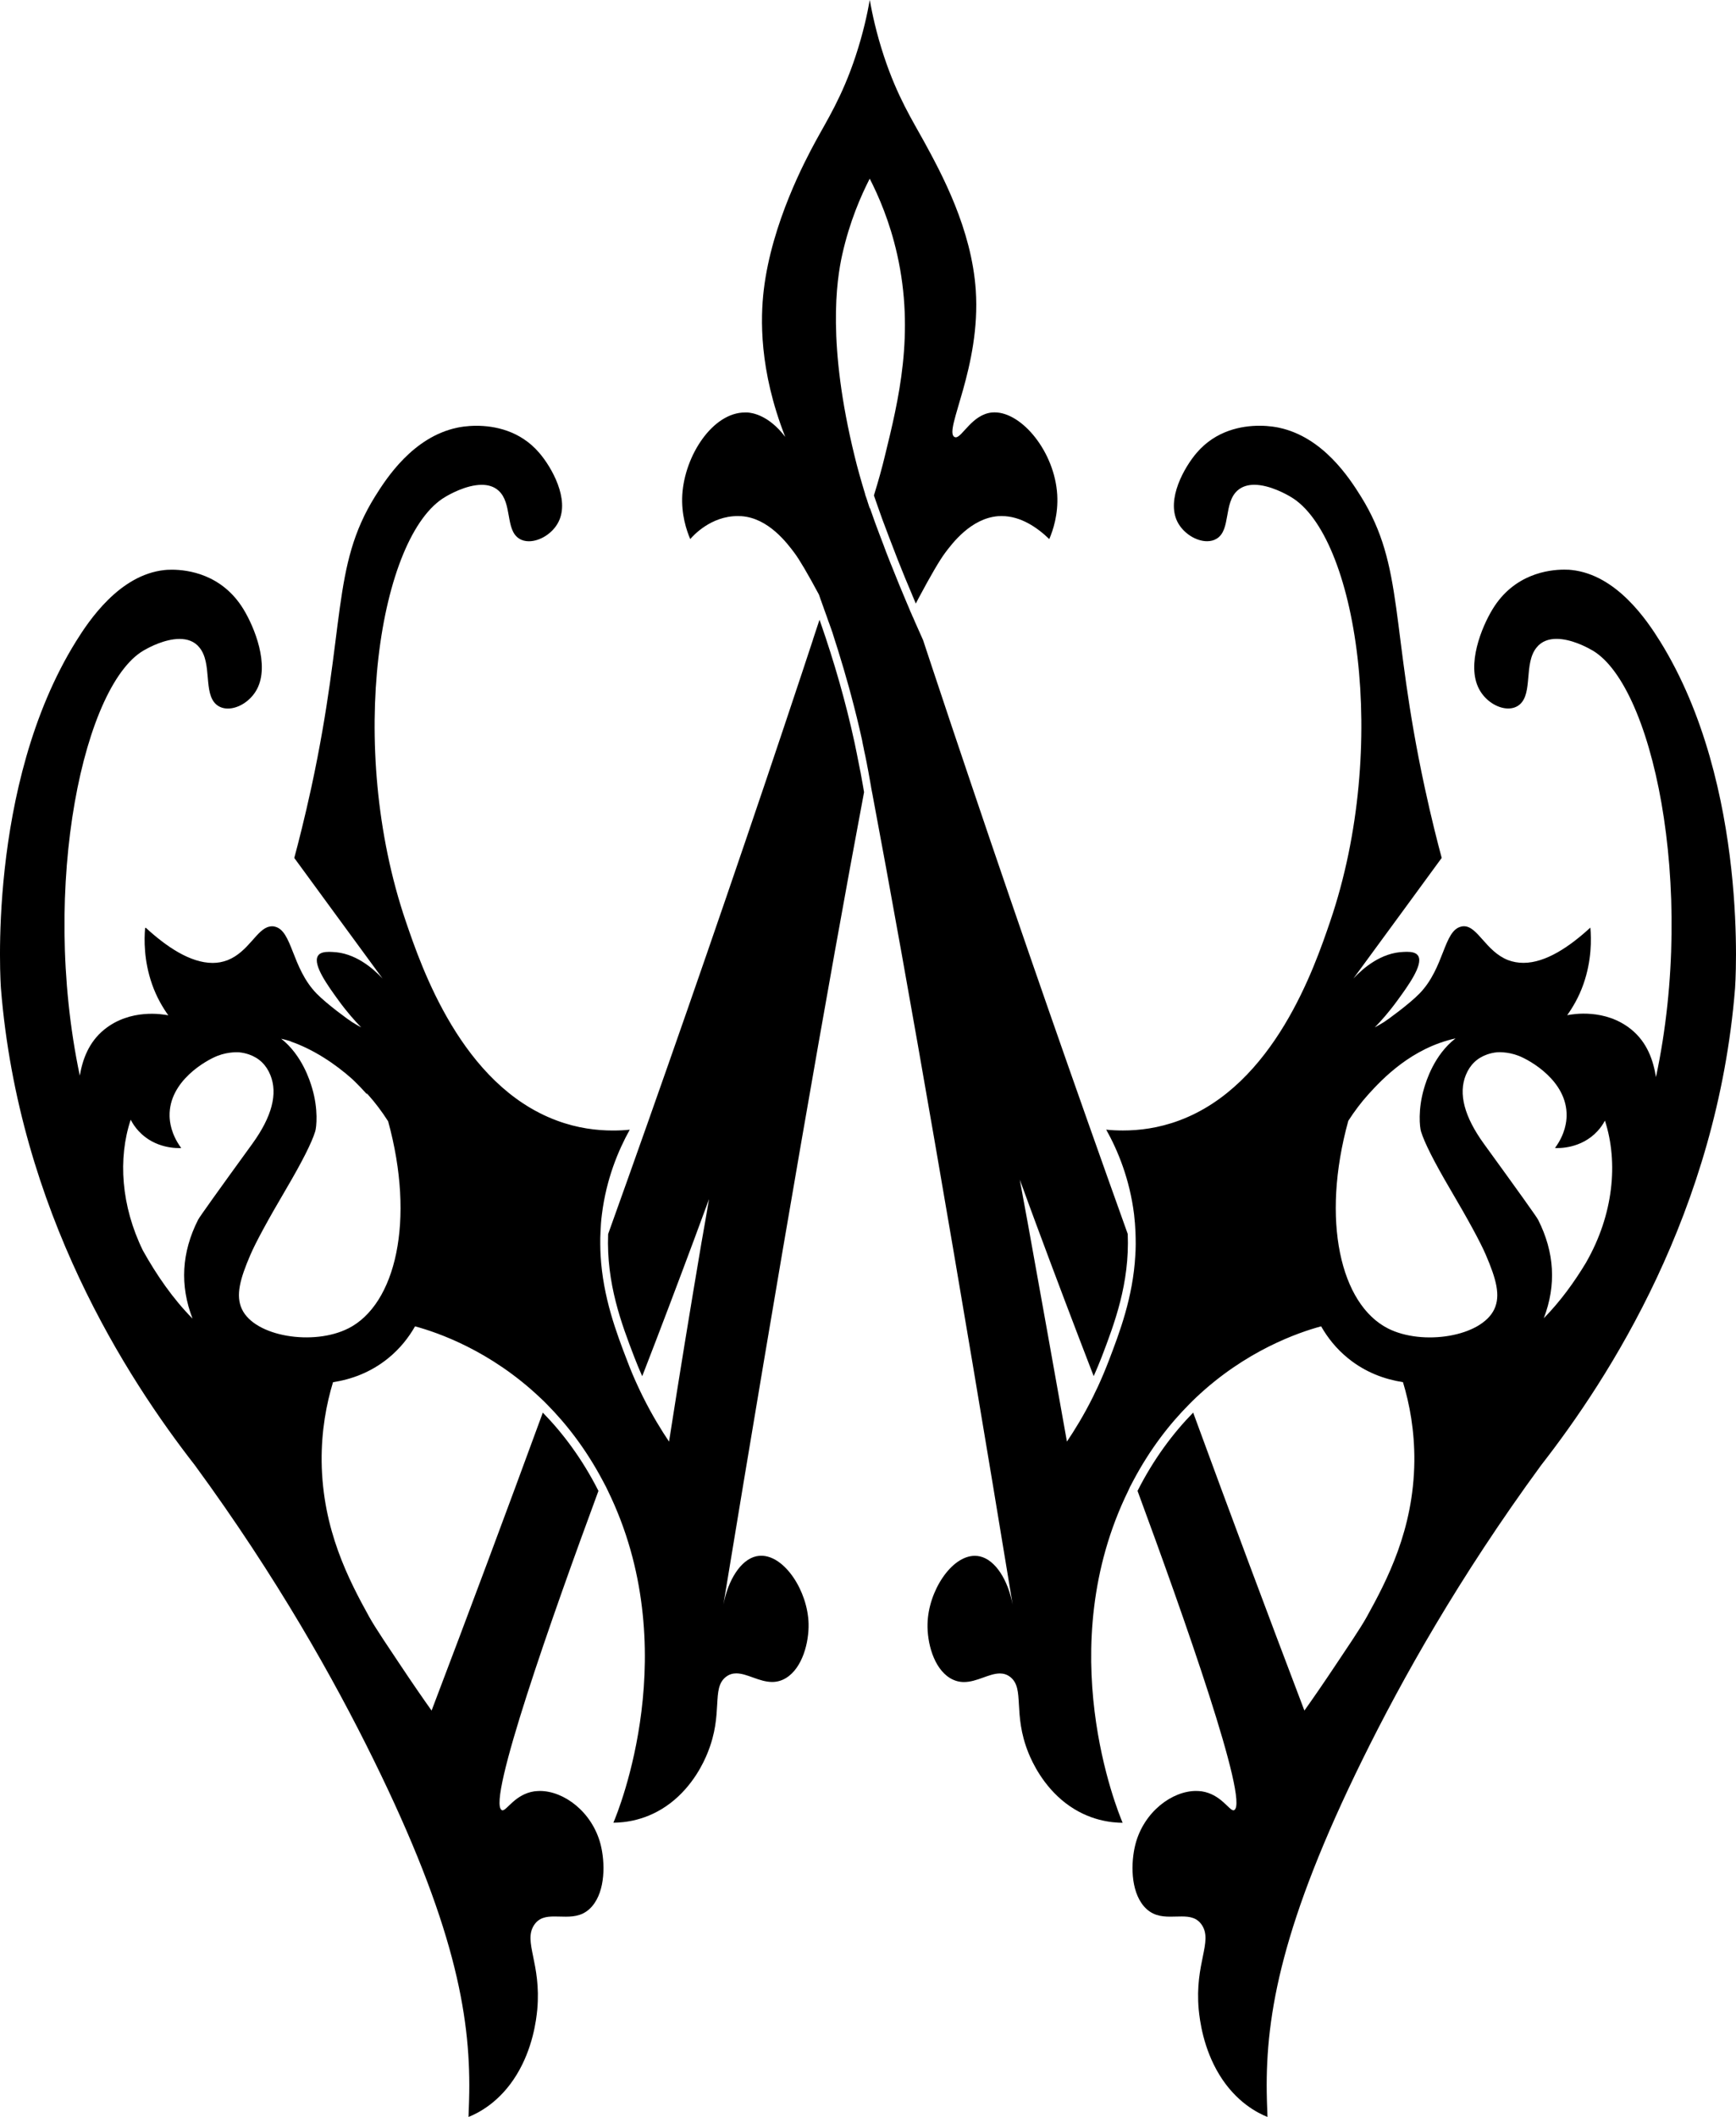 <?xml version="1.0" encoding="UTF-8"?>
<svg id="Layer_1" data-name="Layer 1" xmlns="http://www.w3.org/2000/svg" viewBox="0 0 541.73 660.47">
  <defs>
    <style>
      .cls-1 {
        fill: #000000;
        stroke-width: 0px;
      }
    </style>
  </defs>
  <path class="cls-1" d="M268.5,240.81c-.17-.83-.32-1.65-.49-2.48-.44-2.22-.87-4.45-1.34-6.64-.02-.03-.02-.06-.02-.09-2.74-12.62-6.34-25.14-10.58-37.3-.12-.31-.24-.63-.34-.94-.68,2-1.31,3.99-1.99,6.01,0,.03-.02.06-.02.09s0,.03-.02.06c0,.03,0,.06-.02.09-1.14,3.39-2.23,6.81-3.37,10.2-3.79,11.4-7.6,22.8-11.46,34.23-16.12,47.71-32.48,94.7-49.08,140.98-.58,15.47,4.2,28.04,8.16,38.36.78,2.02,1.6,4.02,2.48,5.98.36-.94.56-1.45.56-1.45,4.88-12.57,10.12-26.39,15.66-41.27.75-2.05,1.53-4.1,2.28-6.18.78-2.08,1.58-4.22,2.35-6.36-.39,2.19-.78,4.42-1.14,6.64-.39,2.22-.8,4.45-1.17,6.67,0,.03-.02.06-.02.09-3.52,20.8-6.92,41.55-10.15,62.27-2.33-3.48-5.24-8.15-8.16-14.02-.24-.48-.51-1.03-.75-1.54s-.49-1-.73-1.54c-1.17-2.51-2.33-5.22-3.42-8.12-3.37-8.78-7.55-19.75-8.3-32.92-.05-1.11-.1-2.22-.1-3.36-.02-1.28,0-2.59.07-3.9.07-1.8.19-3.62.44-5.5,1.36-10.94,5.03-19.83,8.69-26.42-1.55.17-3.3.26-5.24.26-4.95,0-11.05-.68-17.6-3.14-29.62-11.03-42.14-47.73-47.02-62.04-18.76-54.97-8.18-120.66,12.36-132.54,1.04-.63,6.43-3.73,11.31-3.73,1.92,0,3.76.48,5.22,1.79,4.39,3.93,2.06,12.23,6.46,14.99.87.57,1.92.83,3.03.83,3.45,0,7.48-2.48,9.27-6.1,3.5-7.04-2.16-16.99-6.04-21.49-6-7.01-14.08-8.44-19.57-8.44-3.11,0-5.41.46-6.04.6-13.79,2.91-22.07,15.76-25.61,21.43-13.69,21.97-9.03,40.41-19.88,90.74-2.11,9.69-4.1,17.47-5.34,22.06,3.86,5.24,7.7,10.52,11.53,15.76,5.34,7.3,10.68,14.59,16.02,21.86-3.11-3.31-8.67-8.09-15.73-8.29-.29-.03-.61-.03-.92-.03-1.46,0-2.99.2-3.59,1.37-1.48,2.79,3.2,9.23,6.51,13.79,2.67,3.68,5.19,6.47,7.06,8.41-.66-.37-1.58-.86-2.69-1.57,0,0-.07-.03-.15-.09-1.07-.66-7.84-5.59-11.07-8.89-7.82-8.04-7.55-19.63-13.04-20.89-.29-.09-.56-.11-.85-.11s-.54.03-.81.1c-3.94.72-6.53,7.88-13.08,10.47-.78.29-1.57.51-2.36.66-.76.13-1.53.2-2.3.2-7.04,0-14.52-5.13-20.9-11,0,.05,0,.11-.01.16-.05-.05-.11-.09-.16-.14-.32,3.56-.44,10.23,2.16,17.64,1.44,4.11,3.39,7.33,5.07,9.69-1.65-.33-11.82-2.18-19.98,4.43-4.91,3.98-6.8,9.45-7.64,14.39-12.54-59.44,1.4-123.42,20.73-133.09,1-.57,5.85-3.16,10.39-3.16,2.35,0,4.64.68,6.24,2.71,4.03,4.96,1.09,14.22,5.27,17.78,1.02.85,2.26,1.23,3.59,1.23,3.3,0,7.14-2.39,9.08-6.07,3.98-7.58-.8-19.29-4.22-24.91-6.68-10.97-17.43-12.34-22.33-12.34-1.17,0-2.01.06-2.35.11-14.03,1.51-23.52,15.73-27.53,22.17C-4.4,245.25.29,308.35.29,308.35c5.58,69.62,39.39,121.68,60.5,148.76,25.64,35,43.48,66.9,55.68,91.68,25.2,51.15,30.3,79.57,29.96,104.01-.06,4.07-.22,6.76-.23,7.67,3.08-1.23,9.78-4.62,14.98-13.11,5.1-8.32,6.17-17.16,6.48-20.43,1.29-14.45-4.42-21.03-1.02-26.3,1.55-2.37,3.81-2.71,6.34-2.71,1.17,0,2.38.06,3.59.06,2.89,0,5.8-.43,8.23-3.28,4.15-4.87,4.08-13.59,2.6-19.35-2.67-10.15-11.48-16.59-18.91-16.59-.58,0-1.17.06-1.72.11-5.92.85-8.57,5.93-9.95,5.93-.1,0-.19-.03-.27-.09-4.61-2.71,15.58-59.99,30.2-99.57-5.05-9.97-11.07-17.98-17.36-24.42-11.48,31.32-23.06,62.33-34.71,92.96-2.48-3.48-5.97-8.52-10.1-14.73-2.69-4.05-7.36-10.89-9.35-14.48-6.34-11.48-14.61-27.19-14.86-48.53-.09-9.53,1.47-17.86,3.55-24.71,5.66-.87,11.68-3,17.17-7.44,3.76-3.04,6.46-6.54,8.43-9.99,7.13,1.94,23.52,7.57,39.06,22.29.34.31.66.63,1,.94.32.31.63.66.97.97,6.29,6.33,12.36,14.19,17.53,23.94.27.48.51.94.75,1.42.1.17.19.37.29.54.17.34.32.68.49,1.03,24.2,49.27,3.35,100.14,1.8,103.73,3.25-.03,10.56-.57,17.82-6.13,7.09-5.44,10.46-12.85,11.58-15.67,5-12.31,1.09-20.01,5.66-23.65,1.04-.83,2.14-1.14,3.3-1.14,3.37,0,7.16,2.68,11.19,2.68,1.41,0,2.86-.34,4.32-1.23,5.17-3.16,7.19-11.23,7.04-16.98-.27-10.17-7.45-21.17-14.76-21.17-.51,0-1.04.06-1.58.17-4.88,1.11-8.76,7.41-10.24,15.05,17.28-105.04,32.63-193.64,43.89-253.43v-.03c-.19-1.25-.44-2.51-.66-3.76-.17-.85-.32-1.71-.46-2.56ZM40.79,349.35c.61,1.18,1.41,2.38,2.47,3.53,5.19,5.63,12.31,5.34,13.29,5.29-3.22-4.38-3.59-8.27-3.63-9.97-.23-10.95,11.46-17.43,14.96-18.79,3.56-1.39,6.74-1.1,6.74-1.1,1.04.1,2.06.32,3.08.67,3.16,1.1,5.38,3.24,6.67,6.43,2.36,5.82.5,12.95-5.62,21.42-10.8,14.88-16.45,22.78-16.93,23.71-5.17,10.21-5.73,20.5-1.74,30.85-6.16-6.22-11.28-13.7-15.49-21.25-6.8-13.9-7.82-28.71-3.81-40.79ZM108.65,414.46c-10.76,5.45-29.13,2.62-33.17-6.05-1.98-4.25-.6-9.35,2.67-16.95,1.68-3.9,5.39-10.74,11.14-20.51,4.98-8.48,8.01-14.47,9.08-17.98.39-1.28,1.01-6.85-.98-13.52-.63-2.12-3.07-10.2-9.64-15.38,1.02.24,2.01.5,2.98.81,0,.02,0,.04,0,.06,7.02,2.43,13.77,6.88,19.22,11.74,1.88,1.79,3.43,3.46,4.64,4.8l-.24-.48c.14.15.3.3.44.46,2.28,2.53,4.39,5.34,6.33,8.37,8.5,30.94,2.4,57.12-12.44,64.63Z"/>
  <path class="cls-1" d="M517.98,200c-4.01-6.44-13.5-20.66-27.53-22.17-.34-.06-1.19-.11-2.35-.11-4.9,0-15.66,1.37-22.33,12.34-3.42,5.61-8.21,17.33-4.22,24.91,1.94,3.68,5.78,6.07,9.08,6.07,1.34,0,2.57-.37,3.59-1.23,4.18-3.56,1.24-12.82,5.27-17.78,1.6-2.02,3.88-2.71,6.24-2.71,4.54,0,9.39,2.59,10.39,3.16,19.38,9.71,33.35,74,20.63,133.57-.8-5.06-2.64-10.77-7.72-14.89-8.16-6.61-18.33-4.76-19.98-4.43,1.68-2.36,3.63-5.58,5.07-9.69,2.6-7.41,2.48-14.08,2.16-17.64-6.38,5.87-13.86,11-20.88,11-1.65,0-3.28-.28-4.86-.88-6.89-2.74-9.39-10.54-13.72-10.54-.27,0-.56.03-.85.11-5.49,1.25-5.2,12.85-13.01,20.89-3.23,3.31-10.03,8.24-11.07,8.89-.07.06-.15.09-.15.09-1.14.71-2.06,1.2-2.72,1.57,1.89-1.94,4.39-4.73,7.06-8.41,3.33-4.56,7.99-11,6.53-13.79-.63-1.17-2.14-1.37-3.59-1.37-.32,0-.63,0-.95.03-7.04.2-12.62,4.99-15.73,8.29,5.34-7.27,10.68-14.56,16.02-21.86,3.86-5.24,7.7-10.52,11.53-15.76-1.24-4.59-3.23-12.37-5.32-22.06-10.85-50.33-6.21-68.77-19.91-90.74-3.54-5.67-11.8-18.52-25.59-21.43-.66-.14-2.94-.6-6.04-.6-5.51,0-13.57,1.42-19.59,8.44-3.86,4.5-9.52,14.45-6.04,21.49,1.82,3.62,5.85,6.1,9.27,6.1,1.12,0,2.16-.26,3.06-.83,4.39-2.76,2.06-11.06,6.43-14.99,1.48-1.31,3.33-1.79,5.24-1.79,4.88,0,10.27,3.11,11.31,3.73,20.51,11.88,31.12,77.57,12.36,132.54-4.88,14.31-17.43,51.01-47.05,62.04-6.55,2.45-12.62,3.14-17.6,3.14-1.92,0-3.69-.09-5.22-.26,3.67,6.58,7.33,15.47,8.69,26.42.22,1.88.36,3.7.44,5.5.05,1.31.07,2.62.07,3.9,0,1.14-.05,2.25-.12,3.36-.73,13.17-4.93,24.14-8.28,32.92-1.12,2.91-2.26,5.61-3.42,8.12-.24.54-.51,1.03-.75,1.54-.24.51-.49,1.05-.73,1.54-2.91,5.87-5.83,10.54-8.16,14.02-4.01-22.51-8.04-45.06-12.11-67.57-.44-2.34-.87-4.67-1.29-7.01,0-.03,0-.06-.02-.09-.41-2.34-.85-4.7-1.29-7.04.85,2.28,1.68,4.5,2.48,6.75,0,.03.02.03.02.06.83,2.19,1.65,4.47,2.45,6.64,6.26,16.9,12.14,32.37,17.55,46.39,0,0,.19.51.56,1.45.87-1.97,1.72-3.96,2.5-5.98,3.93-10.32,8.74-22.88,8.13-38.36-16.58-46.28-32.97-93.27-49.06-140.98-4.03-11.88-7.99-23.77-11.92-35.59-.97-2.88-1.92-5.76-2.86-8.63-.02-.06-.02-.09-.05-.14-.75-1.65-1.48-3.31-2.21-4.96-.07-.2-.17-.4-.27-.6-.02-.06-.05-.11-.07-.17-.17-.43-.39-.88-.56-1.31l-.07-.14-.02-.03c-.05-.09-.07-.17-.12-.26-.17-.4-.34-.8-.51-1.2h-.02c-.19-.48-.39-.97-.58-1.42-.22-.48-.41-.94-.61-1.42-1.63-3.85-3.23-7.72-4.78-11.66-.07-.2-.15-.37-.24-.57-.34-.86-.7-1.77-1.04-2.65-.15-.34-.27-.71-.41-1.05-.05-.14-.1-.26-.15-.37,0-.03,0-.06-.02-.09v-.03c-.22-.51-.39-1.03-.58-1.54-.9-2.34-1.8-4.7-2.67-7.07-.56-1.57-1.09-3.11-1.65-4.67-.02.06-.02.09-.05.14-.24-.77-.49-1.48-.73-2.25v-.03c-.1-.29-.19-.57-.29-.88-.12-.31-.24-.66-.36-1v-.03c-.02-.09-.05-.14-.07-.23h.02v-.03c-1.31-4.3-2.43-8.26-3.28-11.8-8.59-34.97-5.68-54.83-3.86-62.92,2.31-10.32,5.83-18.32,8.57-23.68,2.74,5.36,6.26,13.37,8.57,23.68,5.53,24.65.44,45.4-3.86,62.92-.87,3.65-2.02,7.75-3.4,12.23.85,2.48,1.72,4.93,2.62,7.44.68,1.82,1.38,3.65,2.06,5.47.19.51.39,1.03.58,1.51.73,1.94,1.46,3.82,2.21,5.73,1.46,3.7,2.96,7.35,4.52,11,.07.2.17.46.29.68,0,.06.02.09.05.14.07.17.15.37.24.57.17.4.32.8.49,1.2.02-.06.05-.09.07-.11l.44-.86c.07-.11.15-.26.19-.37.1-.17.19-.34.27-.51,3.69-6.9,6.46-11.66,8.18-13.96,2.18-2.91,8.06-10.8,16.56-11.46.36-.03.75-.03,1.12-.03,5.97,0,11.14,3.62,14.83,7.18,1.17-2.74,2.84-7.69,2.48-13.85-.8-13.34-10.97-25.68-19.54-25.68-.27,0-.51.03-.78.03-6.21.57-9.32,7.75-11.34,7.75-.17,0-.32-.06-.46-.14-3.3-2.08,8.33-21.74,6.7-45.8-1.31-19.09-10.66-36.31-16.07-46.22-3.67-6.7-8.37-14.02-12.57-26.7-2.38-7.18-3.69-13.39-4.44-17.58-.73,4.19-2.06,10.4-4.44,17.58-4.2,12.68-8.93,19.98-12.57,26.7-2.89,5.36-13.57,25.16-16.07,46.22-1.02,8.69-1.51,24.88,6.7,45.8-5.22-6.87-10.37-7.5-11.8-7.61h-.75c-10.03,0-18.81,13.34-19.57,25.65-.36,6.16,1.31,11.11,2.48,13.85.9-1.05,6.41-7.18,14.78-7.18.39,0,.78,0,1.17.03,8.5.57,14.37,8.55,16.56,11.46,1.63,2.19,4.2,6.58,7.6,12.91.02.03.05.09.07.14s.05.14.07.2c.19.51.36,1.03.53,1.54.05.09.07.17.12.29,0,.03,0,.06.02.09.15.43.29.85.46,1.28.07.2.15.4.22.6.02.09.05.14.07.23.32.83.61,1.68.92,2.54.17.54.39,1.08.56,1.62.15.34.27.71.39,1.05.27.8.56,1.57.83,2.34.17.57.34,1.11.51,1.65.41,1.25.8,2.48,1.19,3.73,1.21,3.9,2.38,7.84,3.47,11.8.15.51.29,1.05.44,1.6v.03c.02.06.05.14.05.2.02.06.05.11.05.17t.02.06c.02.11.07.26.1.37,1.24,4.62,2.38,9.23,3.4,13.88.05.34.12.66.19,1,.1.51.19,1.03.32,1.51.02.09.05.2.05.29v.06c.17.77.34,1.6.51,2.37.15.83.34,1.62.49,2.45,0,.03-.02.03,0,.06.12.6.24,1.25.36,1.85.19,1.14.39,2.25.61,3.39.07.51.17,1.03.27,1.54.02.26.07.48.12.71.05.28.1.54.15.83.02.11.05.2.07.31,11.26,59.79,26.61,148.39,43.87,253.43-1.46-7.64-5.34-13.94-10.24-15.05-.51-.11-1.04-.17-1.58-.17-7.28,0-14.49,11-14.74,21.17-.17,5.76,1.84,13.82,7.02,16.98,1.48.88,2.91,1.23,4.35,1.23,4.03,0,7.82-2.68,11.19-2.68,1.14,0,2.26.31,3.3,1.14,4.54,3.65.66,11.34,5.63,23.65,1.14,2.82,4.52,10.23,11.6,15.67,7.26,5.56,14.54,6.1,17.79,6.13-1.53-3.59-22.41-54.46,1.82-103.73.15-.34.29-.68.46-1.03.1-.17.19-.37.29-.54.24-.48.51-.94.75-1.43,5.17-9.75,11.24-17.61,17.55-23.94.32-.31.66-.66.97-.97.32-.31.66-.63.97-.94,15.58-14.76,32.02-20.38,39.13-22.31,1.97,3.45,4.67,6.95,8.44,10,5.46,4.42,11.45,6.54,17.1,7.42,2.08,6.85,3.64,15.18,3.55,24.72-.24,21.34-8.52,37.05-14.86,48.53-1.99,3.59-6.65,10.43-9.35,14.48-4.13,6.21-7.62,11.26-10.1,14.73-11.65-30.64-23.23-61.64-34.71-92.96-6.29,6.44-12.31,14.45-17.36,24.42,14.61,39.58,34.81,96.86,30.2,99.57-.07.06-.17.09-.27.09-1.38,0-4.03-5.07-9.95-5.93-.56-.06-1.14-.11-1.72-.11-7.43,0-16.24,6.44-18.91,16.59-1.48,5.76-1.55,14.48,2.6,19.35,2.43,2.85,5.34,3.28,8.23,3.28,1.21,0,2.43-.06,3.59-.06,2.52,0,4.78.34,6.34,2.71,3.4,5.27-2.31,11.86-1.02,26.3.32,3.28,1.38,12.11,6.48,20.43,5.2,8.49,11.9,11.88,14.98,13.11,0-.91-.17-3.6-.23-7.67-.34-24.44,4.77-52.87,29.96-104.01,12.21-24.78,30.05-56.68,55.68-91.68,21.11-27.08,54.91-79.13,60.5-148.76,0,0,4.69-63.1-23.45-108.35ZM495.01,393.79c-3.75,6.24-8.15,12.29-13.26,17.48,3.94-10.31,3.37-20.56-1.78-30.74-.48-.93-6.13-8.83-16.93-23.71-6.11-8.46-7.98-15.6-5.62-21.42,1.3-3.19,3.52-5.33,6.67-6.43,1.01-.35,2.04-.58,3.08-.67,0,0,3.18-.29,6.74,1.1,3.51,1.37,15.19,7.84,14.96,18.79-.04,1.7-.4,5.59-3.63,9.97.98.06,8.11.34,13.29-5.29.98-1.06,1.71-2.16,2.3-3.25,4.24,13.1,2.64,29.36-5.83,44.16ZM420.74,349.69c1.91-2.97,3.99-5.74,6.23-8.22,4.47-4.96,13.56-14.49,27.23-17.5-6.69,5.17-9.15,13.36-9.79,15.49-1.99,6.67-1.37,12.24-.98,13.52,1.07,3.51,4.1,9.5,9.08,17.98,5.75,9.77,9.46,16.6,11.14,20.51,3.27,7.6,4.65,12.69,2.67,16.95-4.04,8.67-22.41,11.5-33.17,6.05-14.87-7.53-20.96-33.78-12.41-64.77Z"/>
</svg>